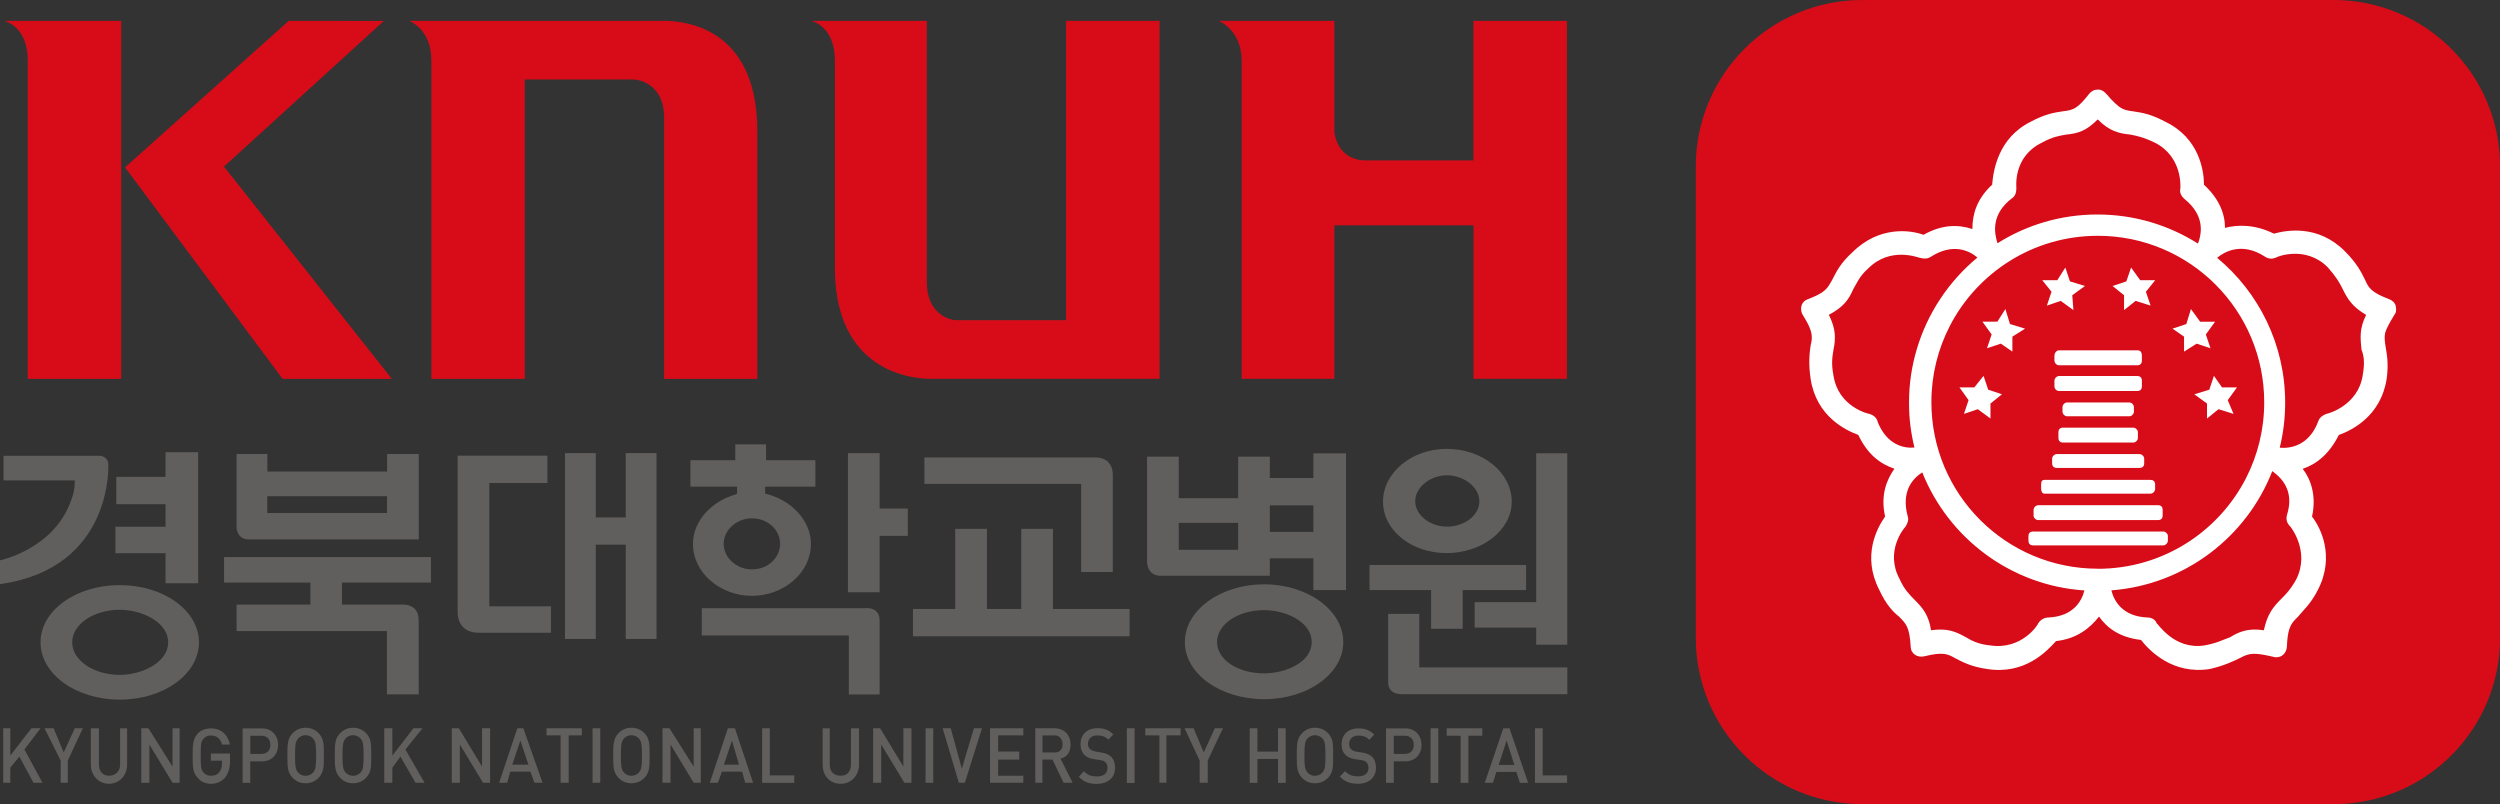 <?xml version="1.0" encoding="UTF-8"?><svg id="_레이어_2" xmlns="http://www.w3.org/2000/svg" viewBox="0 0 281.83 90.66"><rect x="0" y="0" width="281.83" height="90.66" fill="#333333" stroke="none"/><defs><style>.cls-1{fill:#fff;}.cls-2{fill:#d80c18;}.cls-3{fill:#615f5d;}</style></defs><g id="Layer_1"><g><polygon class="cls-3" points="3.77 88.24 2.18 85.29 1.16 86.54 1.16 88.24 .36 88.24 .36 82.1 1.16 82.1 1.16 85.18 3.54 82.1 4.57 82.1 2.75 84.49 4.79 88.24 3.77 88.24"/><polygon class="cls-3" points="7.64 85.74 7.64 88.24 6.84 88.24 6.84 85.74 5.02 82.1 6.05 82.1 7.18 84.83 8.43 82.1 9.34 82.1 7.64 85.74"/><path class="cls-3" d="M12.29,88.36c-1.14,0-2.05-.91-2.05-2.16v-4.09h.91v4.09c0,.79,.46,1.25,1.14,1.25s1.25-.46,1.25-1.25v-4.09h.79v4.09c0,1.25-.91,2.16-2.05,2.16"/><polygon class="cls-3" points="19.45 88.24 16.84 83.93 16.84 88.24 15.93 88.24 15.93 82.1 16.73 82.1 19.45 86.42 19.45 82.1 20.25 82.1 20.25 88.24 19.45 88.24"/><path class="cls-3" d="M25.36,87.68c-.45,.45-.91,.68-1.59,.68-.57,0-1.14-.23-1.48-.68-.57-.57-.57-1.25-.57-2.5,0-1.14,0-1.82,.57-2.5,.34-.34,.91-.57,1.48-.57,1.25,0,1.93,.8,2.16,1.82h-.91c-.11-.57-.57-1.02-1.25-1.02-.34,0-.57,.11-.8,.34-.34,.34-.34,.68-.34,1.93s0,1.59,.34,1.93c.23,.23,.45,.34,.8,.34,.45,0,.68-.12,.91-.34,.23-.34,.34-.57,.34-1.02v-.34h-1.25v-.8h2.16v.91c0,.8-.22,1.36-.57,1.82"/><polygon class="cls-3" points="46.84 88.24 45.14 85.29 44.23 86.54 44.23 88.24 43.32 88.24 43.32 82.1 44.23 82.1 44.23 85.18 46.61 82.1 47.63 82.1 45.7 84.49 47.86 88.24 46.84 88.24"/><polygon class="cls-3" points="54.45 88.24 51.84 83.93 51.84 88.24 50.93 88.24 50.93 82.1 51.73 82.1 54.34 86.42 54.34 82.1 55.25 82.1 55.25 88.24 54.45 88.24"/><path class="cls-3" d="M58.66,83.47l-.91,2.73h1.82l-.91-2.73Zm1.59,4.77l-.46-1.25h-2.27l-.34,1.25h-.91l2.05-6.14h.68l2.16,6.14h-.91Z"/><polygon class="cls-3" points="64.11 82.9 64.11 88.24 63.2 88.24 63.2 82.9 61.61 82.9 61.61 82.1 65.59 82.1 65.59 82.9 64.11 82.9"/><polygon class="cls-3" points="78.2 88.24 75.59 83.93 75.59 88.24 74.68 88.24 74.68 82.1 75.47 82.1 78.2 86.42 78.2 82.1 79 82.1 79 88.24 78.2 88.24"/><path class="cls-3" d="M82.52,83.47l-.91,2.73h1.7l-.8-2.73Zm1.48,4.77l-.34-1.25h-2.27l-.46,1.25h-.91l2.04-6.14h.79l2.05,6.14h-.91Z"/><path class="cls-3" d="M94.79,88.36c-1.25,0-2.05-.91-2.05-2.16v-4.09h.8v4.09c0,.79,.46,1.25,1.25,1.25,.68,0,1.14-.46,1.14-1.25v-4.09h.91v4.09c0,1.25-.91,2.16-2.05,2.16"/><polygon class="cls-3" points="101.95 88.24 99.34 83.93 99.34 88.24 98.43 88.24 98.43 82.1 99.22 82.1 101.84 86.42 101.84 82.1 102.75 82.1 102.75 88.24 101.95 88.24"/><polygon class="cls-3" points="108.77 88.24 108.09 88.24 106.27 82.1 107.18 82.1 108.43 86.65 109.79 82.1 110.7 82.1 108.77 88.24"/><polygon class="cls-3" points="111.61 88.24 111.61 82.1 115.36 82.1 115.36 82.9 112.52 82.9 112.52 84.72 114.9 84.72 114.9 85.63 112.52 85.63 112.52 87.45 115.36 87.45 115.36 88.24 111.61 88.24"/><path class="cls-3" d="M118.88,82.9h-1.36v1.93h1.36c.57,0,.91-.34,.91-.91s-.34-1.02-.91-1.02m1.02,5.34l-1.25-2.61h-1.14v2.61h-.8v-6.14h2.16c1.14,0,1.82,.8,1.82,1.82,0,.91-.46,1.47-1.14,1.59l1.37,2.73h-1.02Z"/><polygon class="cls-3" points="131.49 82.9 131.49 88.24 130.7 88.24 130.7 82.9 129.11 82.9 129.11 82.1 133.09 82.1 133.09 82.9 131.49 82.9"/><polygon class="cls-3" points="136.15 85.74 136.15 88.24 135.24 88.24 135.24 85.74 133.54 82.1 134.56 82.1 135.7 84.83 136.95 82.1 137.86 82.1 136.15 85.74"/><polygon class="cls-3" points="144.07 88.25 144.07 85.56 141.75 85.56 141.75 88.25 140.88 88.25 140.88 82.1 141.75 82.1 141.75 84.73 144.07 84.73 144.07 82.1 144.94 82.1 144.94 88.25 144.07 88.25"/><path class="cls-3" d="M149.75,87.64c-.39,.42-.9,.66-1.51,.66s-1.11-.23-1.5-.66c-.56-.61-.55-1.29-.55-2.47s0-1.87,.55-2.47c.39-.42,.89-.66,1.5-.66s1.12,.23,1.51,.66c.56,.6,.54,1.29,.54,2.47s.02,1.86-.54,2.47m-.66-4.38c-.2-.23-.52-.38-.85-.38s-.65,.15-.85,.38c-.28,.33-.34,.67-.34,1.91s.06,1.58,.34,1.91c.2,.23,.51,.38,.85,.38s.65-.15,.85-.38c.28-.33,.33-.67,.33-1.91s-.05-1.58-.33-1.91"/><path class="cls-3" d="M72.69,87.64c-.39,.42-.9,.66-1.51,.66s-1.1-.23-1.5-.66c-.56-.61-.55-1.29-.55-2.47s0-1.87,.55-2.47c.39-.42,.89-.66,1.5-.66s1.12,.23,1.51,.66c.56,.6,.54,1.29,.54,2.47s.02,1.86-.54,2.47m-.66-4.38c-.2-.23-.51-.38-.85-.38s-.65,.15-.85,.38c-.28,.33-.34,.67-.34,1.91s.06,1.58,.34,1.91c.2,.23,.51,.38,.85,.38s.65-.15,.85-.38c.28-.33,.34-.67,.34-1.91s-.06-1.58-.34-1.91"/><path class="cls-3" d="M35.96,87.64c-.39,.42-.9,.66-1.51,.66s-1.1-.23-1.5-.66c-.56-.61-.55-1.29-.55-2.47s0-1.87,.55-2.47c.39-.42,.89-.66,1.5-.66s1.12,.23,1.51,.66c.56,.6,.55,1.29,.55,2.47s.01,1.86-.55,2.47m-.66-4.38c-.2-.23-.52-.38-.85-.38s-.65,.15-.85,.38c-.28,.33-.34,.67-.34,1.91s.06,1.58,.34,1.91c.2,.23,.51,.38,.85,.38s.65-.15,.85-.38c.28-.33,.34-.67,.34-1.91s-.06-1.58-.34-1.91"/><path class="cls-3" d="M41.31,87.64c-.39,.42-.9,.66-1.51,.66s-1.1-.23-1.5-.66c-.56-.61-.56-1.29-.56-2.47s0-1.87,.56-2.47c.39-.42,.89-.66,1.5-.66s1.12,.23,1.51,.66c.56,.6,.54,1.29,.54,2.47s.02,1.86-.54,2.47m-.66-4.38c-.2-.23-.51-.38-.85-.38s-.65,.15-.85,.38c-.28,.33-.34,.67-.34,1.91s.06,1.58,.34,1.91c.2,.23,.51,.38,.85,.38s.65-.15,.85-.38c.28-.33,.34-.67,.34-1.91s-.06-1.58-.34-1.91"/><path class="cls-3" d="M153.07,88.35c-.86,0-1.48-.22-2.02-.81l.58-.61c.42,.45,.88,.59,1.46,.59,.75,0,1.18-.34,1.18-.94,0-.27-.07-.49-.22-.64-.15-.15-.29-.21-.63-.26l-.68-.1c-.47-.07-.83-.24-1.08-.49-.28-.29-.42-.67-.42-1.18,0-1.07,.72-1.8,1.91-1.8,.75,0,1.28,.21,1.77,.7l-.55,.59c-.35-.36-.76-.48-1.24-.48-.67,0-1.04,.42-1.04,.96,0,.22,.06,.42,.21,.57,.14,.14,.38,.24,.64,.29l.65,.1c.53,.09,.83,.23,1.07,.46,.31,.29,.46,.73,.46,1.26,0,1.13-.86,1.8-2.05,1.8"/><path class="cls-3" d="M123.64,88.37c-.86,0-1.49-.22-2.03-.81l.58-.62c.42,.46,.88,.59,1.47,.59,.75,0,1.19-.35,1.19-.95,0-.27-.07-.5-.22-.64-.15-.15-.29-.21-.63-.26l-.68-.1c-.47-.07-.84-.24-1.09-.5-.28-.29-.42-.68-.42-1.18,0-1.08,.72-1.81,1.92-1.81,.76,0,1.29,.21,1.78,.7l-.56,.59c-.35-.36-.77-.48-1.25-.48-.68,0-1.05,.42-1.05,.96,0,.23,.06,.43,.22,.57,.14,.14,.38,.24,.64,.29l.65,.11c.54,.09,.83,.23,1.08,.46,.31,.29,.47,.74,.47,1.27,0,1.14-.86,1.81-2.07,1.81"/><path class="cls-3" d="M158.42,85.83h-1.3v2.42h-.87v-6.14h2.17c1.11,0,1.83,.79,1.83,1.86s-.71,1.86-1.83,1.86m-.05-2.89h-1.25v2.05h1.25c.6,0,1.01-.37,1.01-1.02s-.41-1.03-1.01-1.03"/><path class="cls-3" d="M29.51,85.83h-1.3v2.42h-.86v-6.14h2.17c1.11,0,1.83,.79,1.83,1.86s-.71,1.86-1.83,1.86m-.05-2.89h-1.25v2.05h1.25c.6,0,1.01-.37,1.01-1.02s-.41-1.03-1.01-1.03"/><polygon class="cls-3" points="165.53 82.94 165.53 88.25 164.66 88.25 164.66 82.94 163.09 82.94 163.09 82.1 167.1 82.1 167.1 82.94 165.53 82.94"/><path class="cls-3" d="M171.34,88.25l-.4-1.23h-2.25l-.39,1.23h-.92l2.09-6.14h.7l2.1,6.14h-.92Zm-1.5-4.75l-.89,2.73h1.76l-.86-2.73Z"/><polygon class="cls-3" points="173.04 88.25 173.04 82.1 173.91 82.1 173.91 87.41 176.66 87.41 176.66 88.25 173.04 88.25"/><polygon class="cls-3" points="85.92 88.25 85.92 82.1 86.78 82.1 86.78 87.41 89.54 87.41 89.54 88.25 85.92 88.25"/><rect class="cls-3" x="161.27" y="82.1" width=".87" height="6.16"/><rect class="cls-3" x="127.03" y="82.1" width=".87" height="6.16"/><rect class="cls-3" x="104.34" y="82.1" width=".87" height="6.14"/><rect class="cls-3" x="66.8" y="82.1" width=".87" height="6.14"/><path class="cls-3" d="M47.2,69.85v8.42h-3.58v-7.13H26.67v-2.98h8.32v-2.48h-9.73v-2.88h23.32v2.88h-10.03v2.48h7.05s1.59,0,1.59,1.69"/><path class="cls-3" d="M43.63,57.83h-13.5v-1.89h13.5v1.89Zm-15.68,2.98h19.26v-9.63h-3.57v1.98h-13.5v-1.98h-3.47v8.14s-.1,1.39,1.29,1.49"/><path class="cls-3" d="M53.97,71.33h8.14v-2.98h-6.95v-13.9h6.55v-3.08h-10.12v17.68s-.1,2.28,2.38,2.28"/><polygon class="cls-3" points="70.54 58.33 67.16 58.33 67.16 51.08 63.69 51.08 63.69 72.03 67.16 72.03 67.16 61.4 70.54 61.4 70.54 72.03 74.01 72.03 74.01 51.08 70.54 51.08 70.54 58.33"/><polygon class="cls-3" points="118.7 68.65 118.7 59.62 115.13 59.62 115.13 68.65 111.26 68.65 111.26 59.62 107.68 59.62 107.68 68.65 102.92 68.65 102.92 71.73 127.34 71.73 127.34 68.65 118.7 68.65"/><path class="cls-3" d="M125.45,53.56v10.92h-3.57v-9.93h-17.67v-2.98h19.16s2.08-.2,2.08,1.99"/><path class="cls-3" d="M84.76,58.43c1.79,0,3.18,1.29,3.18,2.88s-1.39,2.88-3.18,2.88c-1.68,0-3.18-1.29-3.18-2.88s1.49-2.88,3.18-2.88m-1.88-2.68c-2.68,.79-4.76,2.98-4.76,5.56,0,3.28,3.08,5.86,6.65,5.86s6.65-2.58,6.65-5.86c0-2.58-2.18-4.97-5.16-5.66v-.79h5.66v-2.98h-5.56v-1.79h-3.47v1.79h-5.06v2.98h5.26v.79l-.2,.1Zm16.28,1.59v-6.26h-3.57v15.69h3.57v-6.36h3.18v-3.08h-3.18Zm-1.59,11.22h-18.46v3.08h16.58v6.65h3.47v-8.34c0-1.59-1.59-1.39-1.59-1.39"/><path class="cls-3" d="M13.5,76.08c-2.88,0-5.36-1.59-5.36-3.67s2.48-3.67,5.36-3.67c2.48,0,5.46,1.39,5.46,3.67s-2.98,3.67-5.46,3.67m8.93-3.67h0c0-3.57-3.97-6.45-8.93-6.45s-8.93,2.88-8.93,6.45,3.97,6.46,8.93,6.46,8.93-2.88,8.93-6.46"/><path class="cls-3" d="M18.66,50.98v2.78h-5.55v3.08h5.55v2.54h-5.65v2.98h5.65v3.39h3.68v-14.77h-3.68Zm-7.34,.4H.4v2.78H8.43c0,.39,0,1.19-.39,2.18-1.89,5.56-8.04,6.83-8.04,6.83v2.68c12.8-1.79,12.21-13.48,12.21-13.48,0-.89-.89-.99-.89-.99"/><path class="cls-3" d="M139.58,61.98h-6.7v-3.04h6.7v3.04Zm-8.74,2.92h12.31v-13.42h-3.57v4.68h-6.7v-4.68h-3.57v11.91s0,1.52,1.54,1.52"/><path class="cls-3" d="M142.5,75.91c-2.93,0-5.3-1.53-5.3-3.53s2.37-3.6,5.3-3.6c2.43,0,5.37,1.31,5.37,3.6s-2.94,3.53-5.37,3.53m8.93-3.53h0c0-3.57-4-6.51-8.93-6.51s-8.93,2.93-8.93,6.51,4.01,6.44,8.93,6.44,8.93-2.86,8.93-6.44"/><polygon class="cls-3" points="148.06 51.11 148.06 53.89 142.5 53.89 142.5 56.97 148.06 56.97 148.06 59.96 142.4 59.96 142.4 62.94 148.06 62.94 148.06 66.52 151.74 66.52 151.74 51.11 148.06 51.11"/><path class="cls-3" d="M163.08,50.6c-3.92,0-7.17,2.67-7.17,5.95s3.25,5.8,7.17,5.8,7.34-2.53,7.34-5.8-3.27-5.95-7.34-5.95m.04,8.77c-1.89,0-3.58-1.29-3.58-2.86s1.69-2.93,3.58-2.93,3.65,1.34,3.65,2.93-1.68,2.86-3.65,2.86"/><polygon class="cls-3" points="161.33 70.88 161.33 66.52 154.39 66.52 154.39 63.69 172.04 63.69 172.04 66.52 164.89 66.52 164.89 70.88 161.33 70.88"/><polygon class="cls-3" points="173.18 70.75 173.18 72.68 176.68 72.68 176.68 51.1 173.18 51.1 173.18 67.88 166.24 67.88 166.24 70.75 173.18 70.75"/><path class="cls-3" d="M158.14,78.26h18.55v-3.02h-16.69v-6.04h-3.51v7.73c0,1.47,1.64,1.33,1.64,1.33"/><path class="cls-2" d="M263.06,0s-52.96,0-53.12,0c-10.36,0-18.77,8.4-18.77,18.76v53.13c0,10.36,8.41,18.76,18.77,18.76h53.26c10.31-.07,18.64-8.45,18.64-18.77,0-.2,0-53.12,0-53.12C281.83,8.4,273.43,0,263.06,0"/><path class="cls-1" d="M233.03,46.93h7.01c.27,0,.52-.26,.52-.52v-.52c0-.26-.25-.52-.52-.52h-7.01c-.26,0-.52,.26-.52,.52v.52c0,.26,.26,.52,.52,.52"/><path class="cls-1" d="M231.34,51.71v.52c0,.39,.27,.52,.52,.52h9.34c.26,0,.52-.13,.52-.52v-.52c0-.26-.26-.52-.52-.52h-9.34c-.25,0-.52,.26-.52,.52"/><path class="cls-1" d="M241.46,43.56v-.65c0-.26-.12-.52-.52-.52h-8.83c-.25,0-.51,.26-.51,.52v.65c0,.27,.25,.52,.51,.52h8.83c.39,0,.52-.25,.52-.52"/><path class="cls-1" d="M231.6,40.14v.52c0,.26,.26,.52,.51,.52h8.83c.39,0,.52-.26,.52-.52v-.52c0-.39-.12-.65-.52-.65h-8.83c-.25,0-.51,.26-.51,.65"/><path class="cls-1" d="M232.05,48.73v.64c0,.27,.14,.52,.52,.52h7.92c.26,0,.52-.25,.52-.52v-.64c0-.26-.26-.52-.52-.52h-7.92c-.39,0-.52,.25-.52,.52"/><path class="cls-1" d="M243.87,59.92h-14.68c-.39,0-.52,.25-.52,.52v.52c0,.25,.13,.52,.52,.52h14.68c.26,0,.52-.27,.52-.52v-.52c0-.27-.26-.52-.52-.52"/><path class="cls-1" d="M230.48,55.65h11.95c.27,0,.52-.26,.52-.53v-.51c0-.39-.26-.51-.52-.51h-11.95c-.25,0-.38,.12-.38,.51v.51c0,.27,.13,.53,.38,.53"/><path class="cls-1" d="M229.78,58.63h13.5c.39,0,.52-.25,.52-.51v-.65c0-.26-.13-.52-.52-.52h-13.5c-.26,0-.53,.26-.53,.52v.65c0,.27,.27,.51,.53,.51"/><polygon class="cls-1" points="239.45 34.96 240.75 33.92 242.44 34.45 241.91 32.89 242.96 31.59 241.27 31.59 240.24 30.16 239.71 31.72 238.15 32.24 239.45 33.28 239.45 34.96"/><polygon class="cls-1" points="226.07 34.84 225.17 36.26 223.48 36.26 224.52 37.7 224 39.26 225.56 38.74 226.86 39.64 226.86 37.95 228.29 37.05 226.59 36.53 226.07 34.84"/><polygon class="cls-1" points="247.63 38.74 249.19 39.26 248.67 37.7 249.71 36.27 248.03 36.27 246.99 34.84 246.47 36.53 244.91 37.05 246.21 37.95 246.21 39.64 247.63 38.74"/><polygon class="cls-1" points="252.18 43.67 250.49 43.67 249.58 42.37 249.06 43.93 247.37 44.45 248.8 45.49 248.8 47.18 250.1 46.13 251.79 46.66 251.14 45.11 252.18 43.67"/><polygon class="cls-1" points="230.75 34.45 232.31 33.92 233.74 34.96 233.61 33.28 235.04 32.24 233.35 31.72 232.83 30.16 231.92 31.59 230.23 31.59 231.27 32.89 230.75 34.45"/><polygon class="cls-1" points="223.61 42.37 222.57 43.67 220.89 43.67 221.92 45.11 221.4 46.66 222.96 46.13 224.39 47.18 224.39 45.49 225.68 44.45 224.13 43.93 223.61 42.37"/><path class="cls-1" d="M270.09,34.5c-.11-.36-.39-.64-.79-.79-1.32-.5-1.9-.9-2.26-1.38-.19-.27-.31-.53-.46-.86-.39-.79-.92-1.84-2.24-3.15-3.01-3.02-6.56-2.38-8-1.98-2.09-1.04-4.06-1.04-5.51-.65,0-1.58-.65-3.28-2.37-4.86,0-1.57-.52-5.25-4.33-7.09-1.7-.92-2.75-1.05-3.67-1.19-.64-.08-1.08-.16-1.62-.56-.26-.2-.54-.48-.9-.85-.12-.13-.24-.27-.37-.43l-.14-.14c-.07-.08-.18-.2-.32-.29,0,0-.01-.01-.03-.02-.03-.02-.05-.03-.08-.04,0,0-.02,0-.03-.02,0,0,0,0,0,0-.12-.06-.31-.12-.51-.1-.37,0-.72,.18-.99,.53-.56,.73-1,1.17-1.38,1.44-.49,.34-.92,.4-1.5,.47-.92,.14-1.97,.27-3.68,1.19-3.67,1.84-4.2,5.51-4.33,7.09-1.71,1.58-2.23,3.29-2.23,5-1.58-.53-3.42-.53-5.51,.65-1.46-.54-4.99-1.04-8.01,1.97-1.32,1.18-1.83,2.22-2.23,3.01-.36,.63-.53,1.07-1.24,1.54-.02,.01-.04,.03-.06,.04-.01,0-.02,0-.02,.01-.34,.21-.78,.42-1.39,.66-.1,.03-.27,.09-.42,.2,0,0-.01,0-.02,.02-.03,.02-.04,.04-.07,.06,0,.01-.01,.02-.02,.02h0c-.1,.11-.22,.26-.27,.45-.01,.05-.03,.09-.03,.14h0c-.06,.32,0,.65,.2,.97,.94,1.48,1.06,2.15,.96,2.9-.03,.14-.06,.3-.1,.46-.14,.92-.26,2.1,0,3.81,.65,4.2,3.93,5.77,5.37,6.3,1.06,2.23,2.5,3.28,4.07,3.81-.92,1.32-1.57,3.01-1.05,5.39-.92,1.31-2.62,4.45-.66,8.26,.79,1.71,1.57,2.49,2.23,3.02,.79,.79,1.18,1.18,1.31,3.28,0,.11,.01,.29,.07,.46,0,0,0,.02,0,.04,.01,.03,.02,.06,.04,.08,0,0,.01,.02,.02,.03,0,0,0,0,0,0,.07,.13,.17,.29,.34,.39,.3,.23,.68,.29,1.1,.19,2.1-.52,2.63-.26,3.54,.27,.78,.39,1.7,.91,3.53,1.17,4.21,.66,6.69-1.97,7.75-3.15,2.35-.26,3.81-1.45,4.85-2.76,.92,1.31,2.36,2.36,4.73,2.63,.92,1.18,3.54,3.94,7.75,3.28,1.68-.39,2.72-.9,3.51-1.29,0,0,.02,0,.03-.02,0,0,.01,0,.02-.01,.95-.5,1.54-.53,3.55-.07,.1,.03,.28,.08,.46,.06,0,0,0,0,.03,0,.03,0,.06,0,.09-.01,.01,0,.02,0,.04,0h0c.13-.03,.32-.09,.47-.21,.31-.23,.48-.58,.5-1.01,.07-1.75,.35-2.38,.86-2.94,.12-.12,.25-.26,.39-.4,.53-.66,1.45-1.44,2.24-3.02,1.97-3.81,.27-7.09-.66-8.26,.52-2.38-.14-4.21-1.05-5.39,1.57-.52,3.02-1.71,4.07-3.81,1.45-.53,4.72-2.1,5.39-6.3,.26-1.84,0-2.89-.14-3.81-.07-.54-.13-.94-.02-1.43,.15-.49,.46-1.05,.99-1.94,.06-.08,.17-.24,.22-.41,0,0,0-.01,0-.03,0-.04,.01-.06,.01-.1,0-.01,0-.02,0-.04h0c.02-.14,.02-.33-.06-.52m-33.56,29.65c-10.36,0-18.76-8.4-18.76-18.77,0-3.08,.74-5.98,2.05-8.54,3.11-6.07,9.43-10.22,16.71-10.22,10.37,0,18.76,8.4,18.76,18.77,0,3.08-.74,5.98-2.05,8.55-3.11,6.07-9.42,10.22-16.71,10.22m-9.71-41.74c.4-.26,.53-.66,.53-1.18,0-.14-.39-3.54,2.88-5.12,1.18-.65,1.97-.78,2.75-.91,1.31-.13,2.23-.39,3.54-1.71,1.31,1.32,2.37,1.58,3.67,1.71,.66,.13,1.44,.27,2.76,.91,3.14,1.58,2.89,4.98,2.89,5.12-.13,.53,.13,.92,.4,1.18,2.45,1.94,1.98,4.02,1.58,5.08-3.28-2.08-7.17-3.28-11.33-3.28s-8.01,1.19-11.27,3.24c-.38-1.21-.72-3.24,1.6-5.05m-15.09,25.21c-.13-.52-.52-.79-.93-.92-.13,0-3.53-.79-4.07-4.33-.26-1.32-.13-2.11,0-2.89,.27-1.32,.27-2.36-.52-3.95,1.7-.91,2.23-1.71,2.75-2.89,.4-.65,.66-1.44,1.71-2.36,2.5-2.49,5.65-1.18,5.78-1.18,.52,.13,.91,.13,1.3-.14,2.46-1.55,4.28-.67,5.21,.11-3.21,2.66-5.62,6.24-6.84,10.34-.56,1.89-.87,3.89-.87,5.96v.04h0s0,.06,0,.08v.06c0,1.7,.22,3.36,.61,4.94-1.19,.12-3.11-.3-4.15-2.89m19.28,22.05c-.53,0-.92,.27-1.18,.66,0,.13-1.84,3.02-5.39,2.49-1.3-.12-2.09-.52-2.75-.92-1.17-.65-2.09-1.05-3.94-.79-.26-1.69-.91-2.49-1.83-3.41-.53-.53-1.19-1.18-1.71-2.36-1.71-3.15,.52-5.78,.66-5.91,.25-.39,.39-.79,.25-1.17-.77-2.83,.59-4.28,1.64-4.95,2.96,7.41,9.97,12.76,18.28,13.31-.29,1.18-1.24,2.92-4.05,3.05m27.95-4.33c-.66,1.18-1.18,1.71-1.7,2.22-.92,.93-1.58,1.71-1.97,3.55-1.71-.26-2.76,.13-3.81,.79-.79,.27-1.45,.66-2.89,.92-3.42,.53-5.25-2.49-5.38-2.49-.13-.39-.54-.66-1.06-.66-2.81-.12-3.76-1.88-4.05-3.06,8.29-.63,15.25-6.02,18.14-13.44,.92,.67,2.56,2.11,1.65,4.96-.13,.51,0,.92,.4,1.31,0,0,2.23,2.76,.66,5.91m7.35-25.86c.26,.66,.39,1.44,.13,2.89-.52,3.41-3.94,4.33-4.07,4.33-.39,.13-.78,.4-.92,.79-1.02,2.81-3.16,3.14-4.36,3.03,.4-1.63,.61-3.33,.61-5.08,0-6.57-2.98-12.44-7.67-16.33,.79-.65,2.76-1.84,5.39-.13,.39,.27,.79,.27,1.18,.14,.13-.14,3.41-1.44,5.9,1.06,.92,1.04,1.32,1.7,1.7,2.48,.52,1.06,1.06,1.97,2.63,2.89-.79,1.58-.65,2.62-.52,3.95"/><path class="cls-2" d="M166.1,2.35v15.73h-12.28c-1.12,0-3-.62-3.4-3.16V2.35h-13.05s2.61,.97,2.61,4.54V42.7h10.44V25.4h15.69s0,17.3,0,17.3h10.53V2.35h-10.53Z"/><path class="cls-2" d="M74.86,42.71h10.52V14.85c0-13.03-9.99-12.5-11.06-12.5h-28.19s2.5,.89,2.5,4.46V42.71h10.53V8.96h12.14c1.24,0,3.57,.89,3.57,4.29v29.46Z"/><path class="cls-2" d="M130.72,42.7V2.35h-10.54V36.1h-12.31c-1.07,0-3.39-.9-3.39-4.29V2.35h-13.03s2.67,.53,2.67,4.46V30.2c0,13.21,11.06,12.5,11.06,12.5h25.52Z"/><polygon class="cls-2" points="14.1 18.87 31.86 42.71 44.17 42.71 25.25 18.78 43.27 2.36 32.55 2.35 14.1 18.87"/><path class="cls-2" d="M13.66,2.35H.45s2.68,.53,2.68,4.46V42.71H13.66V2.35Z"/></g></g></svg>